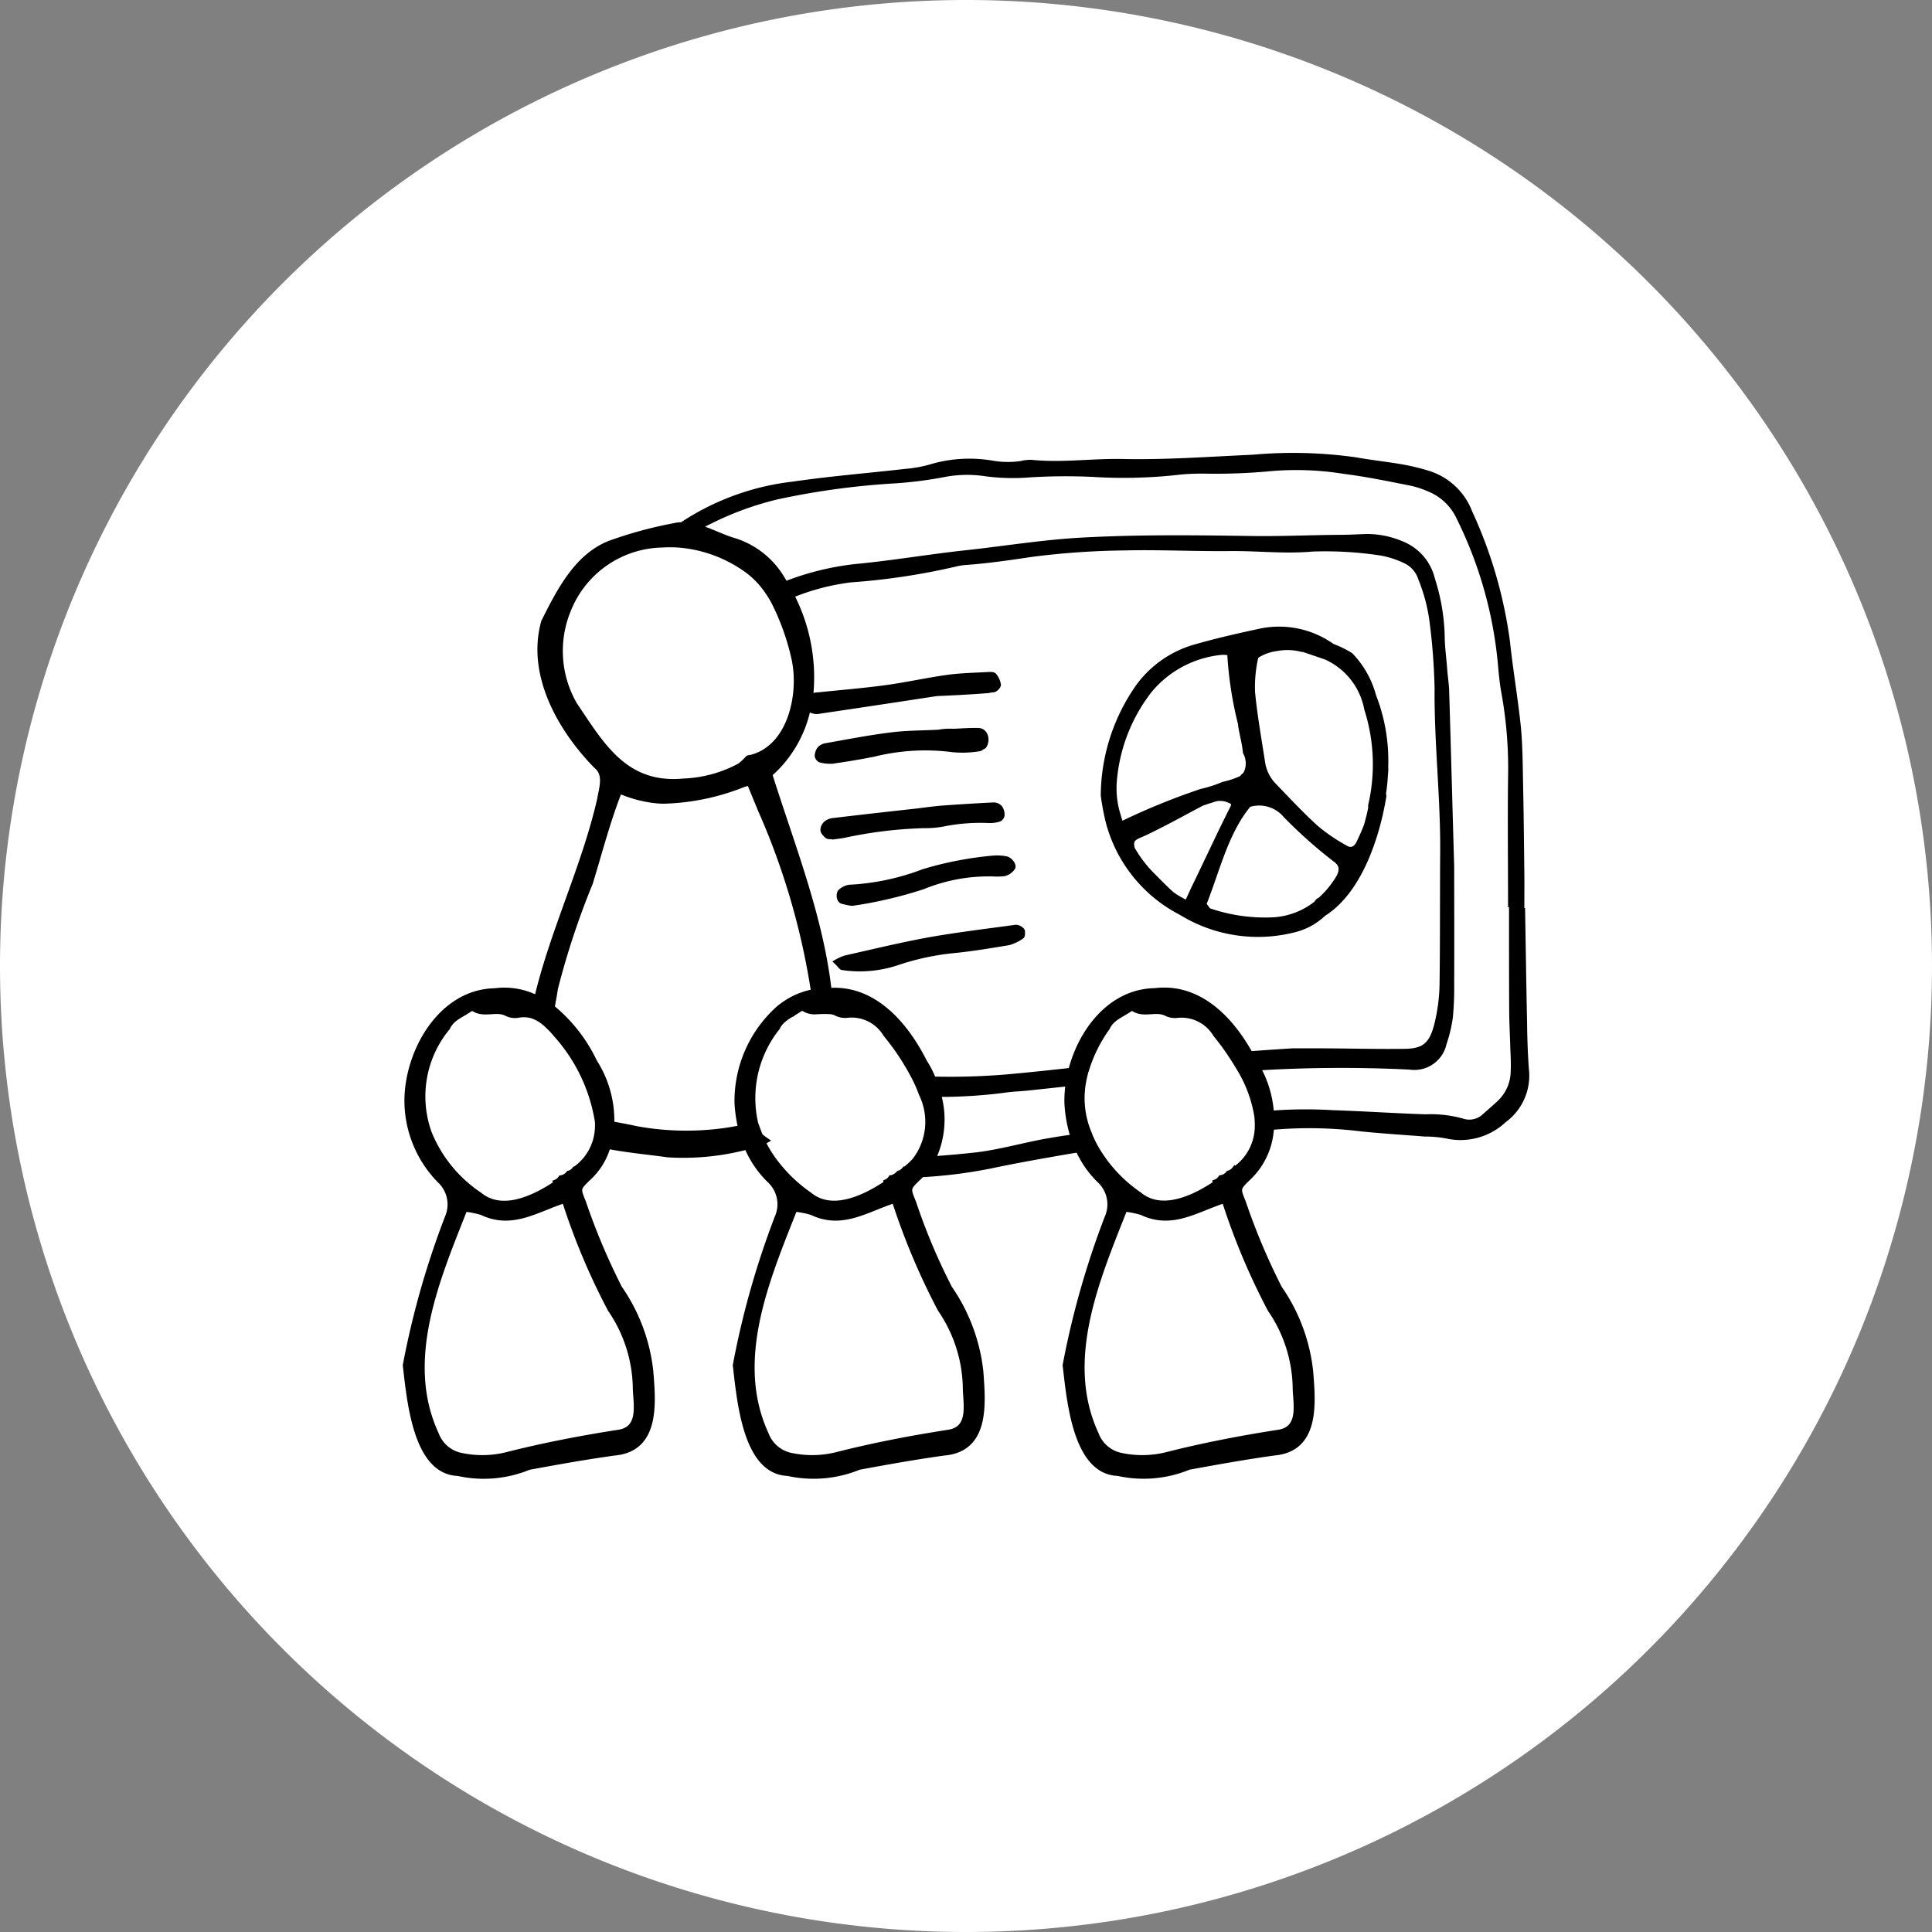 <svg id="Gruppe_258" data-name="Gruppe 258" xmlns="http://www.w3.org/2000/svg" xmlns:xlink="http://www.w3.org/1999/xlink" width="80" height="80" viewBox="0 0 80 80">
  <rect x="0" y="0" width="80" height="80" fill="#808080" stroke="none"/>
  <defs>
    <clipPath id="clip-path">
      <rect id="Rechteck_166" data-name="Rechteck 166" width="80" height="80" fill="none"/>
    </clipPath>
  </defs>
  <g id="Gruppe_257" data-name="Gruppe 257" clip-path="url(#clip-path)">
    <path id="Pfad_475" data-name="Pfad 475" d="M40,80A40,40,0,1,0,0,40,40,40,0,0,0,40,80" fill="#fff"/>
    <path id="Pfad_476" data-name="Pfad 476" d="M69.489,51.344c-.047-.634-.068-1.282-.075-1.916-.033-1.548-.055-3.089-.081-4.637H69.3c0-.525.007-1.05,0-1.582-.014-1.282-.027-2.557-.055-3.839-.013-.757-.02-1.507-.095-2.257-.124-1.159-.321-2.3-.444-3.464A18.616,18.616,0,0,0,67.15,28.3a2.688,2.688,0,0,0-1.719-1.616,9.118,9.118,0,0,0-1.187-.28c-.6-.1-1.207-.164-1.807-.273a18.485,18.485,0,0,0-4.247-.109c-1.815.082-3.642.218-5.455.177-1.249-.02-2.5.164-3.744.034a1.659,1.659,0,0,0-.4.048,3.775,3.775,0,0,1-1.207-.014,5.579,5.579,0,0,0-2.509.143,5.361,5.361,0,0,1-1.091.2c-1.549.177-3.1.3-4.637.525a10.442,10.442,0,0,0-4.61,1.684,1.2,1.2,0,0,0-.307.034,17.37,17.37,0,0,0-2.55.682c-1.452.491-2.209,2-2.857,3.293-.607,2.169.669,4.425,2.161,5.953.451.355.232.941.151,1.425-.641,2.782-1.944,5.435-2.6,8.209a2.972,2.972,0,0,0-1.738-.3c-2.271.034-3.676,2.584-3.635,4.637A4.727,4.727,0,0,0,24.5,55.939a1.366,1.366,0,0,1,.334,1.555,35.221,35.221,0,0,0-1.74,6.116c.177,1.535.437,4.405,2.169,4.466a4.9,4.9,0,0,0,2.932-.252c1.18-.218,2.359-.429,3.545-.593,1.773-.157,1.6-2.052,1.493-3.369a7.43,7.43,0,0,0-1.288-3.444,26.952,26.952,0,0,1-1.494-3.539c-.232-.58-.252-.586.191-1.016a2.8,2.8,0,0,0,.825-1.329c.847.164,1.725.239,2.475.348a10.327,10.327,0,0,0,3.287-.321,4.193,4.193,0,0,0,.935,1.377,1.36,1.36,0,0,1,.327,1.555,35.186,35.186,0,0,0-1.732,6.116c.177,1.535.429,4.405,2.161,4.466a4.927,4.927,0,0,0,2.939-.252c1.172-.218,2.353-.429,3.54-.593,1.779-.157,1.595-2.052,1.5-3.369a7.5,7.5,0,0,0-1.289-3.444,25.194,25.194,0,0,1-1.492-3.539c-.232-.58-.259-.586.183-1.016a1.049,1.049,0,0,0,.151-.156,20.073,20.073,0,0,0,2.836-.355c1.091-.232,2.188-.423,3.287-.614.123-.02.252-.041.375-.055a4.177,4.177,0,0,0,.872,1.255,1.364,1.364,0,0,1,.334,1.555,35.282,35.282,0,0,0-1.739,6.116c.178,1.535.436,4.405,2.169,4.466a4.9,4.9,0,0,0,2.932-.252c1.18-.218,2.36-.429,3.545-.593,1.774-.157,1.6-2.052,1.493-3.369a7.423,7.423,0,0,0-1.289-3.444,27.047,27.047,0,0,1-1.493-3.539c-.231-.58-.252-.586.191-1.016a3.048,3.048,0,0,0,.969-2.113,17.465,17.465,0,0,1,3.729.061c.873.089,1.753.143,2.625.212a4.978,4.978,0,0,1,.907.081,2.615,2.615,0,0,0,2.373-.647,2.275,2.275,0,0,0,.921-2.114m-39.413-15.1a4.442,4.442,0,0,1-.245-3.927A4.281,4.281,0,0,1,33.7,29.632a5.929,5.929,0,0,1,.682,0,5.592,5.592,0,0,1,2.857,1.05,3.525,3.525,0,0,1,.838.873,3.906,3.906,0,0,1,.28.457A10.01,10.01,0,0,1,39.2,34.4c.293,1.432-.157,3.587-1.752,4.037-.028.007-.068.013-.1.02a.133.133,0,0,0-.081.027,2.345,2.345,0,0,1-.327.307,5.328,5.328,0,0,1-2.353.641,3.949,3.949,0,0,1-.853-.007,2.977,2.977,0,0,1-.566-.116c-1.452-.43-2.23-1.787-3.1-3.062M58.061,50.723c-.812-1.46-2.129-2.836-3.942-2.612-1.793.027-3.041,1.616-3.471,3.3-.913.1-1.828.2-2.748.279a28.468,28.468,0,0,1-2.959.082,4.336,4.336,0,0,0-.375-.729c-.77-1.528-2.086-3.082-3.948-2.939-.348-3.076-1.541-6.041-2.46-8.967a4.979,4.979,0,0,0,1.6-2.754.522.522,0,0,0,.484.129q2.424-.358,4.847-.73,1.065-.04,2.129-.122a.077.077,0,0,0,.054-.02,1.367,1.367,0,0,0,.164-.014c.076-.007.2-.143.191-.2a.792.792,0,0,0-.164-.361c-.027-.048-.122-.048-.191-.048-.566.034-1.139.041-1.7.116-.865.116-1.724.314-2.591.43-.935.129-1.868.2-2.8.3a.6.6,0,0,0-.335.1,7.4,7.4,0,0,0-.783-4.241,9.563,9.563,0,0,1,2.461-.647,27.679,27.679,0,0,0,4.4-.668,2.62,2.62,0,0,1,.4-.055c.906-.068,1.807-.2,2.707-.334a32.693,32.693,0,0,1,3.839-.266c1.445-.034,2.9.041,4.35.027,1.139-.013,2.279.123,3.423.02a15.249,15.249,0,0,1,2.83.164,3.864,3.864,0,0,1,1.057.348,1.207,1.207,0,0,1,.607.716,7.17,7.17,0,0,1,.464,1.725,25.858,25.858,0,0,1,.217,2.816c-.02,2.257.247,4.508.232,6.764-.014,1.848,0,3.7-.027,5.537a7.434,7.434,0,0,1-.2,1.562c-.211.906-.537,1.186-1.364,1.193-1.084.014-2.161-.013-3.239-.02H59.812c-.6.041-1.186.082-1.751.123M31.576,61.292a5.905,5.905,0,0,1,1.043,3.321c.034.682.225,1.623-.681,1.78-1.583.245-3.144.545-4.692.94a4.2,4.2,0,0,1-1.821.028,1.4,1.4,0,0,1-1.071-.893c-1.418-3.055.034-6.417,1.186-9.335a3.786,3.786,0,0,1,.716.143c1.255.6,2.271-.136,3.424-.5a27.8,27.8,0,0,0,1.895,4.521m-.647-6.873A2.194,2.194,0,0,1,30.11,55.5L30.1,55.5a.464.464,0,0,1-.252.17.487.487,0,0,1-.321.191.446.446,0,0,1-.2.17.12.12,0,0,1,.014.048c-.88.593-2.237,1.261-3.184.484a5.622,5.622,0,0,1-2.087-2.544,4.466,4.466,0,0,1,.751-4.391c.184-.4.58-.525.9-.75.049-.034.144-.075.171-.055.436.313.961-.02,1.4.218a.78.78,0,0,0,.43.068,1.293,1.293,0,0,1,.655.034,1.773,1.773,0,0,1,.62.416,3.167,3.167,0,0,1,.327.348,7.047,7.047,0,0,1,1.725,3.614,2.466,2.466,0,0,1-.116.9Zm1.724-.593c-.34-.075-.688-.143-1.036-.2a4.489,4.489,0,0,0-.708-2.577,6.462,6.462,0,0,0-1.76-2.25c.049-.28.1-.546.137-.8a32.91,32.91,0,0,1,1.445-4.364c.39-1.275.724-2.577,1.215-3.818a5.09,5.09,0,0,0,1.288.375,3.635,3.635,0,0,0,.54.048,9.517,9.517,0,0,0,3.313-.689c.081-.02.164-.048.245-.075.144.354.293.716.444,1.077v.007A29.764,29.764,0,0,1,40,48.152a3.14,3.14,0,0,0-.988.361,3.823,3.823,0,0,0-.438.3,5.144,5.144,0,0,0-1.745,3.935c.007.15.022.3.042.443V53.2a5.256,5.256,0,0,0,.108.58c-.108.028-.218.048-.327.068a11.508,11.508,0,0,1-4-.02m12.588,7.466a5.917,5.917,0,0,1,1.043,3.321c.028.682.219,1.623-.688,1.78-1.583.245-3.145.545-4.692.94a4.2,4.2,0,0,1-1.82.028,1.411,1.411,0,0,1-1.071-.893c-1.412-3.055.034-6.417,1.186-9.335a3.734,3.734,0,0,1,.723.143c1.249.6,2.265-.136,3.417-.5a28.566,28.566,0,0,0,1.9,4.521m-2.047-5.434a.45.45,0,0,1-.2.17.111.111,0,0,0,.015.048c-.887.593-2.244,1.261-3.192.484a6.275,6.275,0,0,1-1.452-1.4,5.054,5.054,0,0,1-.491-.805c.047-.02.1-.034.136-.055a2.905,2.905,0,0,1-.231-.177.619.619,0,0,1-.047-.109c-.055-.136-.1-.273-.151-.4a4.683,4.683,0,0,1,.9-3.989.872.872,0,0,1,.206-.279,1.66,1.66,0,0,1,.388-.273v-.007c.1-.062.212-.123.306-.191.055-.034.144-.075.178-.055a.836.836,0,0,0,.511.143,4.748,4.748,0,0,1,.626-.007.7.7,0,0,1,.26.081.779.779,0,0,0,.429.068,1.656,1.656,0,0,1,1.6.8A10.148,10.148,0,0,1,44.2,51.76c.1.2.185.4.259.607a2.627,2.627,0,0,1-.273,2.762,2.729,2.729,0,0,1-.409.375c-.007,0-.007-.007-.012-.007a.48.48,0,0,1-.247.17.535.535,0,0,1-.137.116.471.471,0,0,1-.184.075m6.615-1.548c-1.071.177-2.121.5-3.191.613-.566.062-1.132.109-1.7.151a3.768,3.768,0,0,0,.225-2.694,20.54,20.54,0,0,0,2.884-.191c.266-.034.539-.041.806-.068l1.711-.184a4.655,4.655,0,0,0-.054.812,5.486,5.486,0,0,0,.258,1.418c-.313.041-.62.089-.934.143M58.9,61.292a5.894,5.894,0,0,1,1.043,3.321c.035.682.225,1.623-.681,1.78-1.583.245-3.144.545-4.692.94a4.2,4.2,0,0,1-1.82.028,1.411,1.411,0,0,1-1.071-.893c-1.417-3.055.034-6.417,1.187-9.335a3.81,3.81,0,0,1,.716.143c1.254.6,2.27-.136,3.422-.5a27.939,27.939,0,0,0,1.9,4.521M57.433,55.5l-.007-.007a.47.47,0,0,1-.252.17.489.489,0,0,1-.32.191.459.459,0,0,1-.205.17.12.12,0,0,1,.014.048c-.879.593-2.237,1.261-3.185.484A5.948,5.948,0,0,1,51.665,54.6a4.362,4.362,0,0,1-.252-.525c-.007-.02-.015-.033-.02-.055a3.74,3.74,0,0,1-.239-2.148c.034-.177.075-.354.123-.525h.007a6.061,6.061,0,0,1,.859-1.719c.184-.4.579-.525.9-.75.049-.034.143-.075.171-.055.436.313.961-.02,1.4.218a.78.78,0,0,0,.43.068,1.659,1.659,0,0,1,1.6.8,10.344,10.344,0,0,1,.641.873c.116.177.233.361.341.545a5.5,5.5,0,0,1,.723,1.937,3.155,3.155,0,0,1,.02.566,2.185,2.185,0,0,1-.94,1.677M68.97,51.432a1.83,1.83,0,0,1-.545,1.289c-.212.2-.423.382-.634.566a.927.927,0,0,1-.954.218,4.877,4.877,0,0,0-1.508-.17c-1.281-.041-2.557-.129-3.839-.171a18.873,18.873,0,0,0-2.557.021,4.505,4.505,0,0,0-.559-1.9,57.219,57.219,0,0,1,6.308-.034,1.246,1.246,0,0,0,1.4-.969,5.767,5.767,0,0,0,.259-1.084,12.451,12.451,0,0,0,.055-1.351c.007-1.923,0-3.846,0-4.868-.088-3.041-.143-5.189-.21-7.337-.015-.3-.063-.593-.083-.894-.034-.449-.1-.907-.1-1.356a8.312,8.312,0,0,0-.4-2.319,2.1,2.1,0,0,0-1.288-1.48,3.64,3.64,0,0,0-1.385-.287c-.368.007-.743.034-1.111.034-1.248.007-2.489.068-3.736.048-2.291-.034-4.583-.061-6.881.061-1.657.082-3.287.355-4.929.532-1.514.164-3.015.423-4.528.566a11.364,11.364,0,0,0-2.932.723c-.055-.1-.116-.205-.177-.3a3.531,3.531,0,0,0-1.9-1.487c-.511-.143-1.009-.416-1.521-.566a3.929,3.929,0,0,1,.471-.259,12.847,12.847,0,0,1,2.782-1.016,31.693,31.693,0,0,1,4.917-.668,17.093,17.093,0,0,0,2.113-.28,5.106,5.106,0,0,1,1.609-.013,8.512,8.512,0,0,0,1.821.047,24.227,24.227,0,0,1,2.631-.02,20.328,20.328,0,0,0,3.642-.1,10.063,10.063,0,0,1,1.111-.034,23.815,23.815,0,0,0,2.427-.089,12.478,12.478,0,0,1,3.232.1c.873.109,1.739.287,2.6.457a3.934,3.934,0,0,1,.879.266,2.339,2.339,0,0,1,1.276,1.207,17.137,17.137,0,0,1,1.718,6.1c.033.375.068.75.136,1.118a17.618,17.618,0,0,1,.28,3.593c-.02,1.732,0,3.471,0,5.2H68.9c0,1.432,0,2.864.007,4.3,0,.566.033,1.132.048,1.691.013.307.027.607.013.907" transform="translate(-6.298 -7.077)"/>
    <path id="Pfad_477" data-name="Pfad 477" d="M69.489,51.344c-.047-.634-.068-1.282-.075-1.916-.033-1.548-.055-3.089-.081-4.637H69.3c0-.525.007-1.05,0-1.582-.014-1.282-.027-2.557-.055-3.839-.013-.757-.02-1.507-.095-2.257-.124-1.159-.321-2.3-.444-3.464A18.616,18.616,0,0,0,67.15,28.3a2.688,2.688,0,0,0-1.719-1.616,9.118,9.118,0,0,0-1.187-.28c-.6-.1-1.207-.164-1.807-.273a18.485,18.485,0,0,0-4.247-.109c-1.815.082-3.642.218-5.455.177-1.249-.02-2.5.164-3.744.034a1.659,1.659,0,0,0-.4.048,3.775,3.775,0,0,1-1.207-.014,5.579,5.579,0,0,0-2.509.143,5.361,5.361,0,0,1-1.091.2c-1.549.177-3.1.3-4.637.525a10.442,10.442,0,0,0-4.61,1.684,1.2,1.2,0,0,0-.307.034,17.37,17.37,0,0,0-2.55.682c-1.452.491-2.209,2-2.857,3.293-.607,2.169.669,4.425,2.161,5.953.451.355.232.941.151,1.425-.641,2.782-1.944,5.435-2.6,8.209a2.972,2.972,0,0,0-1.738-.3c-2.271.034-3.676,2.584-3.635,4.637A4.727,4.727,0,0,0,24.5,55.939a1.366,1.366,0,0,1,.334,1.555,35.221,35.221,0,0,0-1.74,6.116c.177,1.535.437,4.405,2.169,4.466a4.9,4.9,0,0,0,2.932-.252c1.18-.218,2.359-.429,3.545-.593,1.773-.157,1.6-2.052,1.493-3.369a7.43,7.43,0,0,0-1.288-3.444,26.952,26.952,0,0,1-1.494-3.539c-.232-.58-.252-.586.191-1.016a2.8,2.8,0,0,0,.825-1.329c.847.164,1.725.239,2.475.348a10.327,10.327,0,0,0,3.287-.321,4.193,4.193,0,0,0,.935,1.377,1.36,1.36,0,0,1,.327,1.555,35.186,35.186,0,0,0-1.732,6.116c.177,1.535.429,4.405,2.161,4.466a4.927,4.927,0,0,0,2.939-.252c1.172-.218,2.353-.429,3.54-.593,1.779-.157,1.595-2.052,1.5-3.369a7.5,7.5,0,0,0-1.289-3.444,25.194,25.194,0,0,1-1.492-3.539c-.232-.58-.259-.586.183-1.016a1.049,1.049,0,0,0,.151-.156,20.073,20.073,0,0,0,2.836-.355c1.091-.232,2.188-.423,3.287-.614.123-.02.252-.041.375-.055a4.177,4.177,0,0,0,.872,1.255,1.364,1.364,0,0,1,.334,1.555,35.282,35.282,0,0,0-1.739,6.116c.178,1.535.436,4.405,2.169,4.466a4.9,4.9,0,0,0,2.932-.252c1.18-.218,2.36-.429,3.545-.593,1.774-.157,1.6-2.052,1.493-3.369a7.423,7.423,0,0,0-1.289-3.444,27.047,27.047,0,0,1-1.493-3.539c-.231-.58-.252-.586.191-1.016a3.048,3.048,0,0,0,.969-2.113,17.465,17.465,0,0,1,3.729.061c.873.089,1.753.143,2.625.212a4.978,4.978,0,0,1,.907.081,2.615,2.615,0,0,0,2.373-.647A2.275,2.275,0,0,0,69.489,51.344Zm-39.413-15.1a4.442,4.442,0,0,1-.245-3.927A4.281,4.281,0,0,1,33.7,29.632a5.929,5.929,0,0,1,.682,0,5.592,5.592,0,0,1,2.857,1.05,3.525,3.525,0,0,1,.838.873,3.906,3.906,0,0,1,.28.457A10.01,10.01,0,0,1,39.2,34.4c.293,1.432-.157,3.587-1.752,4.037-.028.007-.068.013-.1.02a.133.133,0,0,0-.081.027,2.345,2.345,0,0,1-.327.307,5.328,5.328,0,0,1-2.353.641,3.949,3.949,0,0,1-.853-.007,2.977,2.977,0,0,1-.566-.116C31.719,38.879,30.942,37.522,30.076,36.247ZM58.061,50.723c-.812-1.46-2.129-2.836-3.942-2.612-1.793.027-3.041,1.616-3.471,3.3-.913.1-1.828.2-2.748.279a28.468,28.468,0,0,1-2.959.082,4.336,4.336,0,0,0-.375-.729c-.77-1.528-2.086-3.082-3.948-2.939-.348-3.076-1.541-6.041-2.46-8.967a4.979,4.979,0,0,0,1.6-2.754.522.522,0,0,0,.484.129q2.424-.358,4.847-.73,1.065-.04,2.129-.122a.077.077,0,0,0,.054-.02,1.367,1.367,0,0,0,.164-.014c.076-.007.2-.143.191-.2a.792.792,0,0,0-.164-.361c-.027-.048-.122-.048-.191-.048-.566.034-1.139.041-1.7.116-.865.116-1.724.314-2.591.43-.935.129-1.868.2-2.8.3a.6.6,0,0,0-.335.1,7.4,7.4,0,0,0-.783-4.241,9.563,9.563,0,0,1,2.461-.647,27.679,27.679,0,0,0,4.4-.668,2.62,2.62,0,0,1,.4-.055c.906-.068,1.807-.2,2.707-.334a32.693,32.693,0,0,1,3.839-.266c1.445-.034,2.9.041,4.35.027,1.139-.013,2.279.123,3.423.02a15.249,15.249,0,0,1,2.83.164,3.864,3.864,0,0,1,1.057.348,1.207,1.207,0,0,1,.607.716,7.17,7.17,0,0,1,.464,1.725,25.858,25.858,0,0,1,.217,2.816c-.02,2.257.247,4.508.232,6.764-.014,1.848,0,3.7-.027,5.537a7.434,7.434,0,0,1-.2,1.562c-.211.906-.537,1.186-1.364,1.193-1.084.014-2.161-.013-3.239-.02H59.812C59.212,50.641,58.626,50.683,58.061,50.723ZM31.576,61.292a5.905,5.905,0,0,1,1.043,3.321c.034.682.225,1.623-.681,1.78-1.583.245-3.144.545-4.692.94a4.2,4.2,0,0,1-1.821.028,1.4,1.4,0,0,1-1.071-.893c-1.418-3.055.034-6.417,1.186-9.335a3.786,3.786,0,0,1,.716.143c1.255.6,2.271-.136,3.424-.5A27.8,27.8,0,0,0,31.576,61.292Zm-.647-6.873A2.194,2.194,0,0,1,30.11,55.5L30.1,55.5a.464.464,0,0,1-.252.17.487.487,0,0,1-.321.191.446.446,0,0,1-.2.17.12.12,0,0,1,.014.048c-.88.593-2.237,1.261-3.184.484a5.622,5.622,0,0,1-2.087-2.544,4.466,4.466,0,0,1,.751-4.391c.184-.4.58-.525.9-.75.049-.034.144-.075.171-.055.436.313.961-.02,1.4.218a.78.78,0,0,0,.43.068,1.293,1.293,0,0,1,.655.034,1.773,1.773,0,0,1,.62.416,3.167,3.167,0,0,1,.327.348,7.047,7.047,0,0,1,1.725,3.614,2.466,2.466,0,0,1-.116.9Zm1.724-.593c-.34-.075-.688-.143-1.036-.2a4.489,4.489,0,0,0-.708-2.577,6.462,6.462,0,0,0-1.76-2.25c.049-.28.1-.546.137-.8a32.91,32.91,0,0,1,1.445-4.364c.39-1.275.724-2.577,1.215-3.818a5.09,5.09,0,0,0,1.288.375,3.635,3.635,0,0,0,.54.048,9.517,9.517,0,0,0,3.313-.689c.081-.02.164-.048.245-.075.144.354.293.716.444,1.077v.007A29.764,29.764,0,0,1,40,48.152a3.14,3.14,0,0,0-.988.361,3.823,3.823,0,0,0-.438.3,5.144,5.144,0,0,0-1.745,3.935c.007.15.022.3.042.443V53.2a5.256,5.256,0,0,0,.108.58c-.108.028-.218.048-.327.068A11.508,11.508,0,0,1,32.653,53.826Zm12.588,7.466a5.917,5.917,0,0,1,1.043,3.321c.028.682.219,1.623-.688,1.78-1.583.245-3.145.545-4.692.94a4.2,4.2,0,0,1-1.82.028,1.411,1.411,0,0,1-1.071-.893c-1.412-3.055.034-6.417,1.186-9.335a3.734,3.734,0,0,1,.723.143c1.249.6,2.265-.136,3.417-.5A28.566,28.566,0,0,0,45.241,61.292Zm-2.047-5.434a.45.45,0,0,1-.2.17.111.111,0,0,0,.015.048c-.887.593-2.244,1.261-3.192.484a6.275,6.275,0,0,1-1.452-1.4,5.054,5.054,0,0,1-.491-.805c.047-.02.1-.034.136-.055a2.905,2.905,0,0,1-.231-.177.619.619,0,0,1-.047-.109c-.055-.136-.1-.273-.151-.4a4.683,4.683,0,0,1,.9-3.989.872.872,0,0,1,.206-.279,1.66,1.66,0,0,1,.388-.273v-.007c.1-.062.212-.123.306-.191.055-.034.144-.075.178-.055a.836.836,0,0,0,.511.143,4.748,4.748,0,0,1,.626-.007.7.7,0,0,1,.26.081.779.779,0,0,0,.429.068,1.656,1.656,0,0,1,1.6.8A10.148,10.148,0,0,1,44.2,51.76c.1.2.185.4.259.607a2.627,2.627,0,0,1-.273,2.762,2.729,2.729,0,0,1-.409.375c-.007,0-.007-.007-.012-.007a.48.48,0,0,1-.247.17.535.535,0,0,1-.137.116A.471.471,0,0,1,43.195,55.858Zm6.615-1.548c-1.071.177-2.121.5-3.191.613-.566.062-1.132.109-1.7.151a3.768,3.768,0,0,0,.225-2.694,20.54,20.54,0,0,0,2.884-.191c.266-.034.539-.041.806-.068l1.711-.184a4.655,4.655,0,0,0-.054.812,5.486,5.486,0,0,0,.258,1.418C50.43,54.208,50.123,54.256,49.809,54.31ZM58.9,61.292a5.894,5.894,0,0,1,1.043,3.321c.035.682.225,1.623-.681,1.78-1.583.245-3.144.545-4.692.94a4.2,4.2,0,0,1-1.82.028,1.411,1.411,0,0,1-1.071-.893c-1.417-3.055.034-6.417,1.187-9.335a3.81,3.81,0,0,1,.716.143c1.254.6,2.27-.136,3.422-.5A27.939,27.939,0,0,0,58.9,61.292ZM57.433,55.5l-.007-.007a.47.47,0,0,1-.252.17.489.489,0,0,1-.32.191.459.459,0,0,1-.205.17.12.12,0,0,1,.014.048c-.879.593-2.237,1.261-3.185.484A5.948,5.948,0,0,1,51.665,54.6a4.362,4.362,0,0,1-.252-.525c-.007-.02-.015-.033-.02-.055a3.74,3.74,0,0,1-.239-2.148c.034-.177.075-.354.123-.525h.007a6.061,6.061,0,0,1,.859-1.719c.184-.4.579-.525.9-.75.049-.034.143-.075.171-.055.436.313.961-.02,1.4.218a.78.78,0,0,0,.43.068,1.659,1.659,0,0,1,1.6.8,10.344,10.344,0,0,1,.641.873c.116.177.233.361.341.545a5.5,5.5,0,0,1,.723,1.937,3.155,3.155,0,0,1,.02.566A2.185,2.185,0,0,1,57.433,55.5ZM68.97,51.432a1.83,1.83,0,0,1-.545,1.289c-.212.2-.423.382-.634.566a.927.927,0,0,1-.954.218,4.877,4.877,0,0,0-1.508-.17c-1.281-.041-2.557-.129-3.839-.171a18.873,18.873,0,0,0-2.557.021,4.505,4.505,0,0,0-.559-1.9,57.219,57.219,0,0,1,6.308-.034,1.246,1.246,0,0,0,1.4-.969,5.767,5.767,0,0,0,.259-1.084,12.451,12.451,0,0,0,.055-1.351c.007-1.923,0-3.846,0-4.868-.088-3.041-.143-5.189-.21-7.337-.015-.3-.063-.593-.083-.894-.034-.449-.1-.907-.1-1.356a8.312,8.312,0,0,0-.4-2.319,2.1,2.1,0,0,0-1.288-1.48,3.64,3.64,0,0,0-1.385-.287c-.368.007-.743.034-1.111.034-1.248.007-2.489.068-3.736.048-2.291-.034-4.583-.061-6.881.061-1.657.082-3.287.355-4.929.532-1.514.164-3.015.423-4.528.566a11.364,11.364,0,0,0-2.932.723c-.055-.1-.116-.205-.177-.3a3.531,3.531,0,0,0-1.9-1.487c-.511-.143-1.009-.416-1.521-.566a3.929,3.929,0,0,1,.471-.259,12.847,12.847,0,0,1,2.782-1.016,31.693,31.693,0,0,1,4.917-.668,17.093,17.093,0,0,0,2.113-.28,5.106,5.106,0,0,1,1.609-.013,8.512,8.512,0,0,0,1.821.047,24.227,24.227,0,0,1,2.631-.02,20.328,20.328,0,0,0,3.642-.1,10.063,10.063,0,0,1,1.111-.034,23.815,23.815,0,0,0,2.427-.089,12.478,12.478,0,0,1,3.232.1c.873.109,1.739.287,2.6.457a3.934,3.934,0,0,1,.879.266,2.339,2.339,0,0,1,1.276,1.207,17.137,17.137,0,0,1,1.718,6.1c.033.375.068.75.136,1.118a17.618,17.618,0,0,1,.28,3.593c-.02,1.732,0,3.471,0,5.2H68.9c0,1.432,0,2.864.007,4.3,0,.566.033,1.132.048,1.691C68.97,50.832,68.984,51.132,68.97,51.432Z" transform="translate(-6.298 -7.077)" fill="none" stroke="#000" stroke-miterlimit="10" stroke-width="0.234"/>
    <path id="Pfad_478" data-name="Pfad 478" d="M71.931,47.6c1.452-.907,2.2-3.1,2.489-4.834a.254.254,0,0,0-.013-.123,7.283,7.283,0,0,0,.081-.771,2.446,2.446,0,0,0,.014-.388,7.331,7.331,0,0,0-.5-2.891,3.876,3.876,0,0,0-.948-1.684,4.288,4.288,0,0,0-.757-.369,3.777,3.777,0,0,0-2.959-.627c-.927.2-1.855.409-2.769.675a4.384,4.384,0,0,0-2.277,1.6,7.913,7.913,0,0,0-1.46,4.521,10.476,10.476,0,0,0,.2,1.071,5.9,5.9,0,0,0,3.015,3.77,6.059,6.059,0,0,0,4.719.7,2.666,2.666,0,0,0,1.172-.655M69.095,37.106c.014-.062.027-.116.041-.171a1.977,1.977,0,0,1,.852-.32,2.4,2.4,0,0,1,1.057.033c.02.007.034,0,.055,0l.941.321a2.957,2.957,0,0,1,1.7,2.155,7.542,7.542,0,0,1,.17,3.969.229.229,0,0,0,0,.116c-.047.239-.109.484-.177.729-.089.246-.2.484-.314.729-.136.28-.348.369-.593.212a7.312,7.312,0,0,1-1.207-.825c-.6-.545-1.159-1.146-1.732-1.739a1.735,1.735,0,0,1-.484-.969c-.15-.968-.321-1.929-.416-2.9a5.578,5.578,0,0,1,.109-1.343M63.429,43.55a3.707,3.707,0,0,1-.164-1.446,7.043,7.043,0,0,1,1.479-3.771A4.434,4.434,0,0,1,67.7,36.772a1.338,1.338,0,0,1,.368.028,15.338,15.338,0,0,0,.45,2.952v.034c.041.327.164.743.2,1.132a.969.969,0,0,1,.02.887.688.688,0,0,1-.116.122.27.27,0,0,1-.116.1,3.618,3.618,0,0,1-.709.231,5.287,5.287,0,0,1-.913.294,27.934,27.934,0,0,0-3.335,1.364c-.041-.116-.082-.239-.116-.361m2.863,3.628a4.221,4.221,0,0,1-.627-.361c-.293-.259-.566-.545-.839-.818a5.148,5.148,0,0,1-.812-1.071c-.143-.5.177-.5.634-.729.586-.287,1.166-.593,1.745-.907.164-.089.335-.177.5-.266.191-.068.388-.129.58-.191a1.021,1.021,0,0,1,.43.014c.041.014.381.123.334.212a.3.3,0,0,0-.02.109c-.573,1.125-1.1,2.284-1.657,3.423-.075.157-.15.321-.273.587m.9.313c-.055-.02-.089-.109-.225-.273.572-1.425.907-2.98,1.868-4.139a1.438,1.438,0,0,1,1.541.443,19.285,19.285,0,0,0,2.053,1.828c.32.225.32.5.081.866a4.089,4.089,0,0,1-.709.832.206.206,0,0,0-.129.116v.007a3.166,3.166,0,0,1-1.793.7,7.153,7.153,0,0,1-2.687-.382" transform="translate(-17.135 -9.771)"/>
    <path id="Pfad_479" data-name="Pfad 479" d="M71.931,47.6c1.452-.907,2.2-3.1,2.489-4.834a.254.254,0,0,0-.013-.123,7.283,7.283,0,0,0,.081-.771,2.446,2.446,0,0,0,.014-.388,7.331,7.331,0,0,0-.5-2.891,3.876,3.876,0,0,0-.948-1.684,4.288,4.288,0,0,0-.757-.369,3.777,3.777,0,0,0-2.959-.627c-.927.2-1.855.409-2.769.675a4.384,4.384,0,0,0-2.277,1.6,7.913,7.913,0,0,0-1.46,4.521,10.476,10.476,0,0,0,.2,1.071,5.9,5.9,0,0,0,3.015,3.77,6.059,6.059,0,0,0,4.719.7A2.666,2.666,0,0,0,71.931,47.6ZM69.095,37.106c.014-.062.027-.116.041-.171a1.977,1.977,0,0,1,.852-.32,2.4,2.4,0,0,1,1.057.033c.02.007.034,0,.055,0l.941.321a2.957,2.957,0,0,1,1.7,2.155,7.542,7.542,0,0,1,.17,3.969.229.229,0,0,0,0,.116c-.047.239-.109.484-.177.729-.089.246-.2.484-.314.729-.136.28-.348.369-.593.212a7.312,7.312,0,0,1-1.207-.825c-.6-.545-1.159-1.146-1.732-1.739a1.735,1.735,0,0,1-.484-.969c-.15-.968-.321-1.929-.416-2.9A5.578,5.578,0,0,1,69.095,37.106ZM63.429,43.55a3.707,3.707,0,0,1-.164-1.446,7.043,7.043,0,0,1,1.479-3.771A4.434,4.434,0,0,1,67.7,36.772a1.338,1.338,0,0,1,.368.028,15.338,15.338,0,0,0,.45,2.952v.034c.041.327.164.743.2,1.132a.969.969,0,0,1,.02.887.688.688,0,0,1-.116.122.27.27,0,0,1-.116.1,3.618,3.618,0,0,1-.709.231,5.287,5.287,0,0,1-.913.294,27.934,27.934,0,0,0-3.335,1.364C63.5,43.795,63.462,43.673,63.429,43.55Zm2.863,3.628a4.221,4.221,0,0,1-.627-.361c-.293-.259-.566-.545-.839-.818a5.148,5.148,0,0,1-.812-1.071c-.143-.5.177-.5.634-.729.586-.287,1.166-.593,1.745-.907.164-.089.335-.177.5-.266.191-.068.388-.129.58-.191a1.021,1.021,0,0,1,.43.014c.041.014.381.123.334.212a.3.3,0,0,0-.02.109c-.573,1.125-1.1,2.284-1.657,3.423C66.49,46.748,66.415,46.911,66.292,47.177Zm.9.313c-.055-.02-.089-.109-.225-.273.572-1.425.907-2.98,1.868-4.139a1.438,1.438,0,0,1,1.541.443,19.285,19.285,0,0,0,2.053,1.828c.32.225.32.5.081.866a4.089,4.089,0,0,1-.709.832.206.206,0,0,0-.129.116v.007a3.166,3.166,0,0,1-1.793.7A7.153,7.153,0,0,1,67.192,47.491Z" transform="translate(-17.135 -9.771)" fill="none" stroke="#000" stroke-miterlimit="10" stroke-width="0.234"/>
    <path id="Pfad_480" data-name="Pfad 480" d="M51.044,46.678a4,4,0,0,0,.8-.068,7.843,7.843,0,0,1,1.91-.143,1.3,1.3,0,0,0,.395-.055.212.212,0,0,0,.116-.156.5.5,0,0,0-.082-.293.34.34,0,0,0-.265-.116c-.676.034-1.343.075-2.019.123-.368.027-.736.075-1.1.123-1.173.129-2.339.259-3.512.4a.525.525,0,0,0-.279.108.365.365,0,0,0-.137.266c0,.089.1.177.164.239.048.041.129.02.246.041.122-.021.286-.034.457-.068a17.969,17.969,0,0,1,3.307-.4" transform="translate(-12.783 -12.503)"/>
    <path id="Pfad_481" data-name="Pfad 481" d="M51.044,46.678a4,4,0,0,0,.8-.068,7.843,7.843,0,0,1,1.91-.143,1.3,1.3,0,0,0,.395-.055.212.212,0,0,0,.116-.156.5.5,0,0,0-.082-.293.34.34,0,0,0-.265-.116c-.676.034-1.343.075-2.019.123-.368.027-.736.075-1.1.123-1.173.129-2.339.259-3.512.4a.525.525,0,0,0-.279.108.365.365,0,0,0-.137.266c0,.089.1.177.164.239.048.041.129.02.246.041.122-.021.286-.034.457-.068A17.969,17.969,0,0,1,51.044,46.678Z" transform="translate(-12.783 -12.503)" fill="none" stroke="#000" stroke-miterlimit="10" stroke-width="0.234"/>
    <path id="Pfad_482" data-name="Pfad 482" d="M55.254,52.887a.329.329,0,0,0-.184-.075c-1.193.164-2.4.307-3.593.518-1.159.212-2.312.491-3.464.751a1.913,1.913,0,0,0-.355.156c.137.13.177.212.225.218a4.882,4.882,0,0,0,2.2-.177,10.607,10.607,0,0,1,2.475-.532c.737-.075,1.466-.2,2.2-.32a1.707,1.707,0,0,0,.539-.26c.034-.02.027-.129.027-.2a.147.147,0,0,0-.061-.082" transform="translate(-12.998 -14.403)"/>
    <path id="Pfad_483" data-name="Pfad 483" d="M55.254,52.887a.329.329,0,0,0-.184-.075c-1.193.164-2.4.307-3.593.518-1.159.212-2.312.491-3.464.751a1.913,1.913,0,0,0-.355.156c.137.13.177.212.225.218a4.882,4.882,0,0,0,2.2-.177,10.607,10.607,0,0,1,2.475-.532c.737-.075,1.466-.2,2.2-.32a1.707,1.707,0,0,0,.539-.26c.034-.02.027-.129.027-.2A.147.147,0,0,0,55.254,52.887Z" transform="translate(-12.998 -14.403)" fill="none" stroke="#000" stroke-miterlimit="10" stroke-width="0.234"/>
    <path id="Pfad_484" data-name="Pfad 484" d="M48.857,42.569a8.848,8.848,0,0,1,3.3-.191,4.307,4.307,0,0,0,1.1-.041c.027,0,.061-.034.1-.068a.107.107,0,0,0,.089-.055c.143-.239.047-.607-.252-.607-.341-.007-.682.02-1.016.034a2.653,2.653,0,0,0-.661.047v-.007c-.641.034-1.282.028-1.91.109-.9.109-1.8.287-2.693.444a.466.466,0,0,0-.266.129.512.512,0,0,0-.1.287.221.221,0,0,0,.123.156,1.682,1.682,0,0,0,.491.048c.566-.082,1.132-.177,1.691-.287" transform="translate(-12.696 -11.347)"/>
    <path id="Pfad_485" data-name="Pfad 485" d="M48.857,42.569a8.848,8.848,0,0,1,3.3-.191,4.307,4.307,0,0,0,1.1-.041c.027,0,.061-.034.1-.068a.107.107,0,0,0,.089-.055c.143-.239.047-.607-.252-.607-.341-.007-.682.02-1.016.034a2.653,2.653,0,0,0-.661.047v-.007c-.641.034-1.282.028-1.91.109-.9.109-1.8.287-2.693.444a.466.466,0,0,0-.266.129.512.512,0,0,0-.1.287.221.221,0,0,0,.123.156,1.682,1.682,0,0,0,.491.048C47.732,42.773,48.3,42.678,48.857,42.569Z" transform="translate(-12.696 -11.347)" fill="none" stroke="#000" stroke-miterlimit="10" stroke-width="0.234"/>
    <path id="Pfad_486" data-name="Pfad 486" d="M54.167,48.871a14.437,14.437,0,0,0-2.891.559,9.977,9.977,0,0,1-3.068.648.7.7,0,0,0-.361.177c-.041.028-.055.137-.048.205s.055.156.1.17a2.9,2.9,0,0,0,.416.089,17.384,17.384,0,0,0,2.945-.689A7.215,7.215,0,0,1,54.14,49.5a2.473,2.473,0,0,0,.5-.014.64.64,0,0,0,.314-.225c.075-.1-.109-.348-.293-.368a2.044,2.044,0,0,0-.5-.02" transform="translate(-13.036 -13.326)"/>
    <path id="Pfad_487" data-name="Pfad 487" d="M54.167,48.871a14.437,14.437,0,0,0-2.891.559,9.977,9.977,0,0,1-3.068.648.7.7,0,0,0-.361.177c-.041.028-.055.137-.048.205s.055.156.1.17a2.9,2.9,0,0,0,.416.089,17.384,17.384,0,0,0,2.945-.689A7.215,7.215,0,0,1,54.14,49.5a2.473,2.473,0,0,0,.5-.014.64.64,0,0,0,.314-.225c.075-.1-.109-.348-.293-.368A2.044,2.044,0,0,0,54.167,48.871Z" transform="translate(-13.036 -13.326)" fill="none" stroke="#000" stroke-miterlimit="10" stroke-width="0.234"/>
  </g>
</svg>
